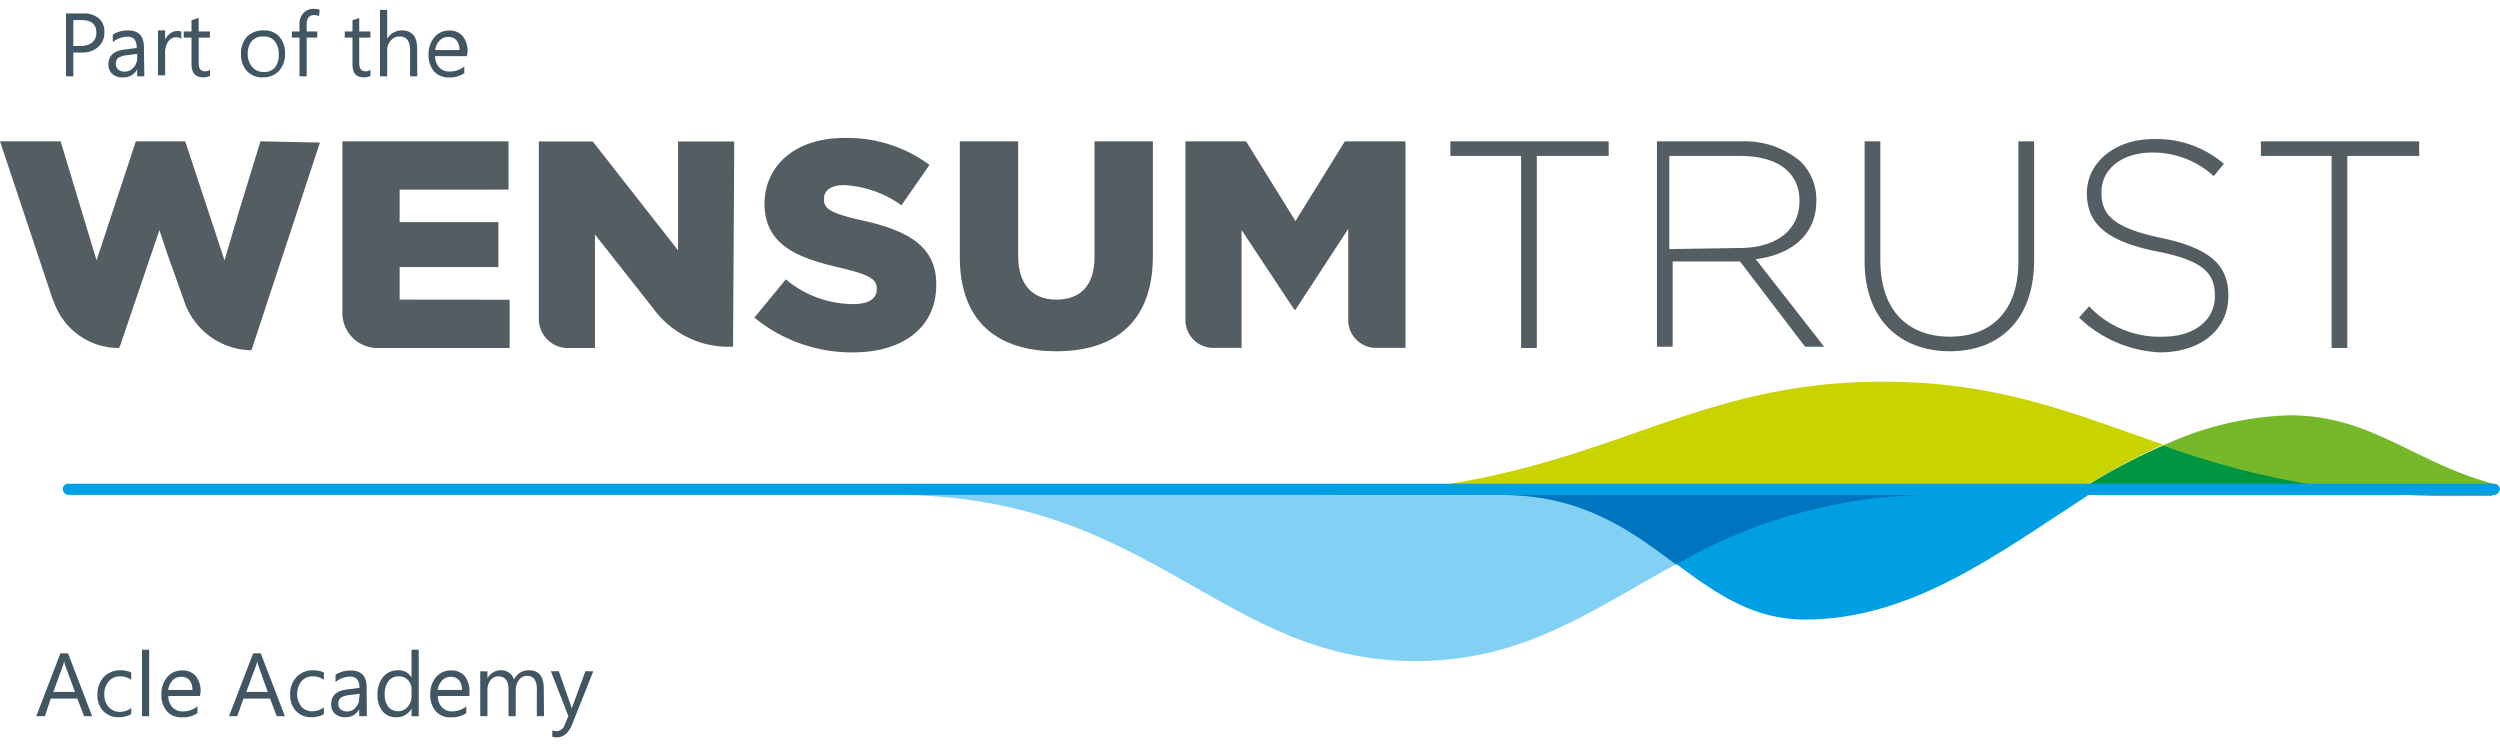 <svg xmlns="http://www.w3.org/2000/svg" viewBox="0 0 222.7 67.09"><defs><style>.a{fill:#c8d300;}.b{fill:#009641;}.c{fill:#83d0f5;}.d{fill:#535d62;}.e{fill:#009fe3;}.f{fill:#0075bf;}.g{fill:#76b82a;}.h{fill:#425563;}</style></defs><title>acle</title><path class="a" d="M167.7,34c-19.3,0-26,10.1-51.6,10.1h68.4a65.22,65.22,0,0,1,8.2-4.5c-7.9-2.7-14.5-5.6-25-5.6"/><path class="b" d="M184.6,44.09h34.8a75,75,0,0,1-26.5-4.5,54.53,54.53,0,0,0-8.3,4.5"/><path class="c" d="M79.7,44.09h92.8c-23.3,0-29,14.8-46.4,14.8s-23.4-14.8-46.4-14.8"/><path class="d" d="M67.2,28.29l2.8-3.4a9.42,9.42,0,0,0,6,2.2c1.4,0,2.1-.5,2.1-1.3v-.1c0-.8-.6-1.2-3.1-1.8-3.9-.9-6.9-2-6.9-5.8v.1c0-3.4,2.7-5.9,7.1-5.9a12.29,12.29,0,0,1,7.6,2.4l-2.5,3.6a9.56,9.56,0,0,0-5.1-1.8c-1.2,0-1.8.5-1.8,1.2v.1c0,.8.6,1.2,3.2,1.8,4.2.9,6.8,2.3,6.8,5.7v.1c0,3.8-3,6-7.4,6a13.69,13.69,0,0,1-8.8-3.1"/><path class="d" d="M85.5,22.89V12.59h5.2v10.2c0,2.6,1.3,3.9,3.4,3.9s3.4-1.2,3.4-3.8V12.59h5.2v10.2c0,5.9-3.4,8.5-8.6,8.5s-8.6-2.6-8.6-8.4"/><path class="d" d="M35.6,26.69v-2.9h8.8v-4H35.6v-2.9h9.7v-4.3H30.5v15.3A3.12,3.12,0,0,0,33.6,31H45.4V26.7Z"/><path class="d" d="M119.8,12.59l-4.4,7.1-4.4-7.1h-5.4v15.9a2.48,2.48,0,0,0,2.46,2.5h2.54V20.49l4.7,7.1h.1l4.7-7.2v8.1h0a2.48,2.48,0,0,0,2.46,2.5h2.64V12.59Z"/><path class="d" d="M135.6,13.89h-6.4v-1.3h14.1v1.3h-6.4V31h-1.4V13.89Z"/><path class="d" d="M155,22.09c3.1,0,5.3-1.5,5.3-4.2h0c0-2.5-1.9-4-5.3-4h-6.3v8.3Zm-7.5-9.5h7.7a7.69,7.69,0,0,1,5.2,1.8,4.75,4.75,0,0,1,1.4,3.4v.1c0,3.1-2.3,4.8-5.4,5.2l6.1,7.8h-1.7l-5.8-7.6h-6v7.6h-1.4V12.59Z"/><path class="d" d="M166.1,23.29V12.59h1.4v10.6c0,4.3,2.3,6.8,6.2,6.8,3.7,0,6.1-2.3,6.1-6.7V12.59h1.4v10.6c0,5.3-3.1,8.1-7.5,8.1s-7.6-2.8-7.6-8"/><path class="d" d="M185.2,28.29l.9-1a8.6,8.6,0,0,0,6.6,2.7c2.8,0,4.6-1.5,4.6-3.6v-.1c0-1.9-1-3.1-5.2-3.9-4.4-.9-6.2-2.4-6.2-5.2h0c0-2.7,2.5-4.8,5.9-4.8a9.19,9.19,0,0,1,6.3,2.2l-.9,1.1a8,8,0,0,0-5.5-2.1c-2.7,0-4.5,1.5-4.5,3.5v.1c0,1.9,1,3.1,5.3,4s6,2.4,6,5.1v.1c0,3-2.5,5-6.1,5a11.17,11.17,0,0,1-7.2-3.1"/><path class="d" d="M207.8,13.89h-6.4v-1.3h14.1v1.3h-6.4V31h-1.4V13.89Z"/><path class="d" d="M65.4,14h0V12.6h-5v9.7l-2.9-3.7-4.7-6H48V28.5A2.6,2.6,0,0,0,50.4,31H53V20.89l5.2,6.6h0a8.29,8.29,0,0,0,6.5,3.4h.6Z"/><path class="d" d="M23.2,12.59l-1.9,6.2L20,23.19l-3.5-10.6H12.1L8.6,23.19,5.4,12.59H0l4.7,14.1h0l.1.2h0A6.12,6.12,0,0,0,10.6,31h0l.1-.2,3.5-10.3.7,2.1,1.5,4.2.1.3h0a6.43,6.43,0,0,0,5.8,4.1h.1l6.1-18.5Z"/><path class="e" d="M186,44.09H133.8c13.4,0,16.8,11.1,27,11.1,9.5,0,17.2-5.9,25.1-11Z"/><path class="f" d="M133.8,44.09c7.2,0,11.5,3.2,15.5,6.2a45.85,45.85,0,0,1,23.2-6.2Z"/><path class="g" d="M222.1,43.09c-7.1-1.9-10.7-6-18-6.1a28.46,28.46,0,0,0-11.4,2.7,75,75,0,0,0,26.5,4.5H222Z"/><path class="e" d="M222.2,44.09H6.1a.54.54,0,0,1-.5-.5.47.47,0,0,1,.44-.5H222.2a.54.54,0,0,1,.5.5c-.1.3-.3.5-.5.5"/><path class="h" d="M8.21,63.8H7.49l-.6-1.57H4.52L4,63.8H3.23l2.15-5.6h.68ZM6.68,61.64,5.8,59.25a2.22,2.22,0,0,1-.09-.37h0a2.22,2.22,0,0,1-.09.37l-.87,2.39Z"/><path class="h" d="M11.68,63.62a2.14,2.14,0,0,1-1.1.27,1.82,1.82,0,0,1-1.38-.55,2,2,0,0,1-.52-1.45,2.27,2.27,0,0,1,.56-1.58,2,2,0,0,1,1.52-.6,2.12,2.12,0,0,1,.93.19v.66a1.63,1.63,0,0,0-1-.31,1.28,1.28,0,0,0-1,.44,1.67,1.67,0,0,0-.4,1.15A1.64,1.64,0,0,0,9.7,63a1.27,1.27,0,0,0,1,.41,1.66,1.66,0,0,0,1-.35Z"/><path class="h" d="M13.29,63.8h-.64V57.88h.64Z"/><path class="h" d="M17.8,62H15a1.46,1.46,0,0,0,.35,1,1.25,1.25,0,0,0,1,.37,2,2,0,0,0,1.24-.45v.6a2.29,2.29,0,0,1-1.39.38,1.68,1.68,0,0,1-1.33-.54,2.19,2.19,0,0,1-.49-1.53,2.25,2.25,0,0,1,.53-1.53,1.69,1.69,0,0,1,1.31-.58,1.53,1.53,0,0,1,1.22.5,2.14,2.14,0,0,1,.43,1.42Zm-.66-.54a1.36,1.36,0,0,0-.26-.87.94.94,0,0,0-.74-.3,1,1,0,0,0-.77.32,1.49,1.49,0,0,0-.39.85Z"/><path class="h" d="M25.38,63.8h-.73l-.59-1.57H21.69l-.56,1.57H20.4l2.15-5.6h.68Zm-1.53-2.16L23,59.25a2.22,2.22,0,0,1-.09-.37h0a2.22,2.22,0,0,1-.09.37l-.88,2.39Z"/><path class="h" d="M28.85,63.62a2.14,2.14,0,0,1-1.1.27,1.82,1.82,0,0,1-1.38-.55,2,2,0,0,1-.52-1.45,2.18,2.18,0,0,1,.56-1.58,2,2,0,0,1,1.51-.6,2.12,2.12,0,0,1,.93.19v.66a1.63,1.63,0,0,0-1-.31,1.28,1.28,0,0,0-1,.44,1.86,1.86,0,0,0,0,2.26,1.27,1.27,0,0,0,1,.41,1.66,1.66,0,0,0,1-.35Z"/><path class="h" d="M32.68,63.8H32v-.62h0a1.34,1.34,0,0,1-1.23.71,1.31,1.31,0,0,1-.93-.31,1.07,1.07,0,0,1-.34-.84c0-.75.44-1.18,1.32-1.31l1.2-.16c0-.68-.28-1-.83-1a2,2,0,0,0-1.3.49V60.1a2.51,2.51,0,0,1,1.36-.37c.94,0,1.41.49,1.41,1.49Zm-.64-2-1,.13a1.56,1.56,0,0,0-.67.22.64.64,0,0,0-.23.56.6.6,0,0,0,.21.48.83.83,0,0,0,.56.19A1,1,0,0,0,31.7,63,1.19,1.19,0,0,0,32,62.2Z"/><path class="h" d="M37.3,63.8h-.64v-.68h0a1.47,1.47,0,0,1-1.37.77,1.49,1.49,0,0,1-1.21-.53,2.22,2.22,0,0,1-.45-1.47,2.4,2.4,0,0,1,.5-1.59,1.66,1.66,0,0,1,1.33-.59,1.28,1.28,0,0,1,1.2.65h0V57.88h.64ZM36.66,62v-.6a1.19,1.19,0,0,0-.32-.82,1.08,1.08,0,0,0-.81-.33,1.09,1.09,0,0,0-.93.43,1.91,1.91,0,0,0-.33,1.18,1.73,1.73,0,0,0,.32,1.1,1.14,1.14,0,0,0,1.61.12l.12-.12A1.41,1.41,0,0,0,36.66,62Z"/><path class="h" d="M41.81,62H39a1.47,1.47,0,0,0,.36,1,1.24,1.24,0,0,0,.94.37,2,2,0,0,0,1.24-.45v.6a2.29,2.29,0,0,1-1.39.38,1.68,1.68,0,0,1-1.33-.54,2.19,2.19,0,0,1-.49-1.53,2.25,2.25,0,0,1,.53-1.53,1.71,1.71,0,0,1,1.32-.58,1.51,1.51,0,0,1,1.21.5,2.14,2.14,0,0,1,.43,1.42Zm-.66-.54a1.36,1.36,0,0,0-.26-.87.94.94,0,0,0-.74-.3,1,1,0,0,0-.76.32,1.44,1.44,0,0,0-.4.85Z"/><path class="h" d="M48.46,63.8h-.64V61.5a1.73,1.73,0,0,0-.21-1,.77.77,0,0,0-.69-.29.82.82,0,0,0-.69.37,1.47,1.47,0,0,0-.29.9V63.8H45.3V61.43c0-.79-.3-1.18-.91-1.18a.86.86,0,0,0-.7.35,1.44,1.44,0,0,0-.27.92V63.8h-.64v-4h.64v.63h0a1.34,1.34,0,0,1,1.24-.72,1.16,1.16,0,0,1,1.13.83,1.41,1.41,0,0,1,1.33-.83c.88,0,1.32.54,1.32,1.63Z"/><path class="h" d="M52.85,59.8,51,64.44c-.32.83-.78,1.24-1.38,1.24a1.21,1.21,0,0,1-.42-.05v-.57a1.22,1.22,0,0,0,.38.07.79.79,0,0,0,.73-.58l.32-.76-1.56-4h.71l1.08,3.08.08.3h0c0-.1,0-.19.07-.29l1.14-3.09Z"/><path class="h" d="M6.53,4.68V6.8H5.88V1.2H7.42a2,2,0,0,1,1.39.44A1.55,1.55,0,0,1,9.3,2.87a1.68,1.68,0,0,1-.55,1.31,2.1,2.1,0,0,1-1.48.5Zm0-2.89v2.3h.69a1.51,1.51,0,0,0,1-.31,1.09,1.09,0,0,0,.36-.88q0-1.11-1.32-1.11Z"/><path class="h" d="M12.86,6.8h-.64V6.18h0A1.33,1.33,0,0,1,11,6.89a1.31,1.31,0,0,1-1-.31,1.07,1.07,0,0,1-.34-.84c0-.75.44-1.18,1.32-1.31l1.2-.16c0-.68-.27-1-.82-1a2,2,0,0,0-1.31.49V3.08a2.51,2.51,0,0,1,1.36-.37c.94,0,1.41.49,1.41,1.49Zm-.64-2-1,.13a1.65,1.65,0,0,0-.68.22.66.66,0,0,0-.22.56.6.6,0,0,0,.21.48.79.79,0,0,0,.55.19A1,1,0,0,0,11.91,6a1.19,1.19,0,0,0,.31-.84Z"/><path class="h" d="M16.15,3.45a.74.74,0,0,0-.48-.13.84.84,0,0,0-.69.39,1.77,1.77,0,0,0-.27,1v2h-.64v-4h.64v.83h0A1.33,1.33,0,0,1,15.14,3a1,1,0,0,1,.63-.24.82.82,0,0,1,.38.06Z"/><path class="h" d="M18.71,6.76a1.38,1.38,0,0,1-.6.13c-.7,0-1.05-.39-1.05-1.18V3.35h-.69V2.8h.69v-1l.64-.2V2.8h1v.55h-1V5.6a1,1,0,0,0,.13.58.6.6,0,0,0,.46.17.71.71,0,0,0,.42-.14Z"/><path class="h" d="M23.42,6.89A1.81,1.81,0,0,1,22,6.33a2.13,2.13,0,0,1-.53-1.48A2.17,2.17,0,0,1,22,3.27a2,2,0,0,1,1.49-.56,1.77,1.77,0,0,1,1.39.55,2.19,2.19,0,0,1,.51,1.53,2.2,2.2,0,0,1-.54,1.53A1.91,1.91,0,0,1,23.42,6.89Zm0-3.64a1.23,1.23,0,0,0-1,.42,1.76,1.76,0,0,0-.35,1.15A1.66,1.66,0,0,0,22.5,6a1.25,1.25,0,0,0,1,.41,1.19,1.19,0,0,0,1-.41,1.72,1.72,0,0,0,.33-1.14A1.79,1.79,0,0,0,24.5,3.7a1.2,1.2,0,0,0-1-.45Z"/><path class="h" d="M28.42,1.44a.91.91,0,0,0-.43-.1c-.45,0-.67.28-.67.84V2.8h.94v.55h-.94V6.8h-.64V3.35H26V2.8h.68V2.15a1.29,1.29,0,0,1,.37-1A1.18,1.18,0,0,1,28,.79a1.49,1.49,0,0,1,.47.07Z"/><path class="h" d="M33,6.76a1.25,1.25,0,0,1-.6.13c-.7,0-1-.39-1-1.18V3.35h-.69V2.8h.69v-1L32,1.6V2.8h1v.55H32V5.6a1.06,1.06,0,0,0,.14.58.55.55,0,0,0,.45.17A.68.68,0,0,0,33,6.21Z"/><path class="h" d="M37.17,6.8h-.64V4.5c0-.84-.31-1.25-.93-1.25a1,1,0,0,0-.79.36,1.32,1.32,0,0,0-.32.93V6.8h-.64V.88h.64V3.46h0a1.48,1.48,0,0,1,1.31-.75c.91,0,1.36.54,1.36,1.63Z"/><path class="h" d="M41.59,5H38.76a1.47,1.47,0,0,0,.36,1,1.25,1.25,0,0,0,1,.37,2,2,0,0,0,1.24-.45v.6A2.29,2.29,0,0,1,40,6.9a1.71,1.71,0,0,1-1.34-.54,2.23,2.23,0,0,1-.48-1.53,2.25,2.25,0,0,1,.53-1.53A1.69,1.69,0,0,1,40,2.72a1.53,1.53,0,0,1,1.22.5,2.14,2.14,0,0,1,.43,1.42Zm-.66-.54a1.31,1.31,0,0,0-.27-.87.89.89,0,0,0-.73-.3,1,1,0,0,0-.77.32,1.49,1.49,0,0,0-.39.85Z"/></svg>
